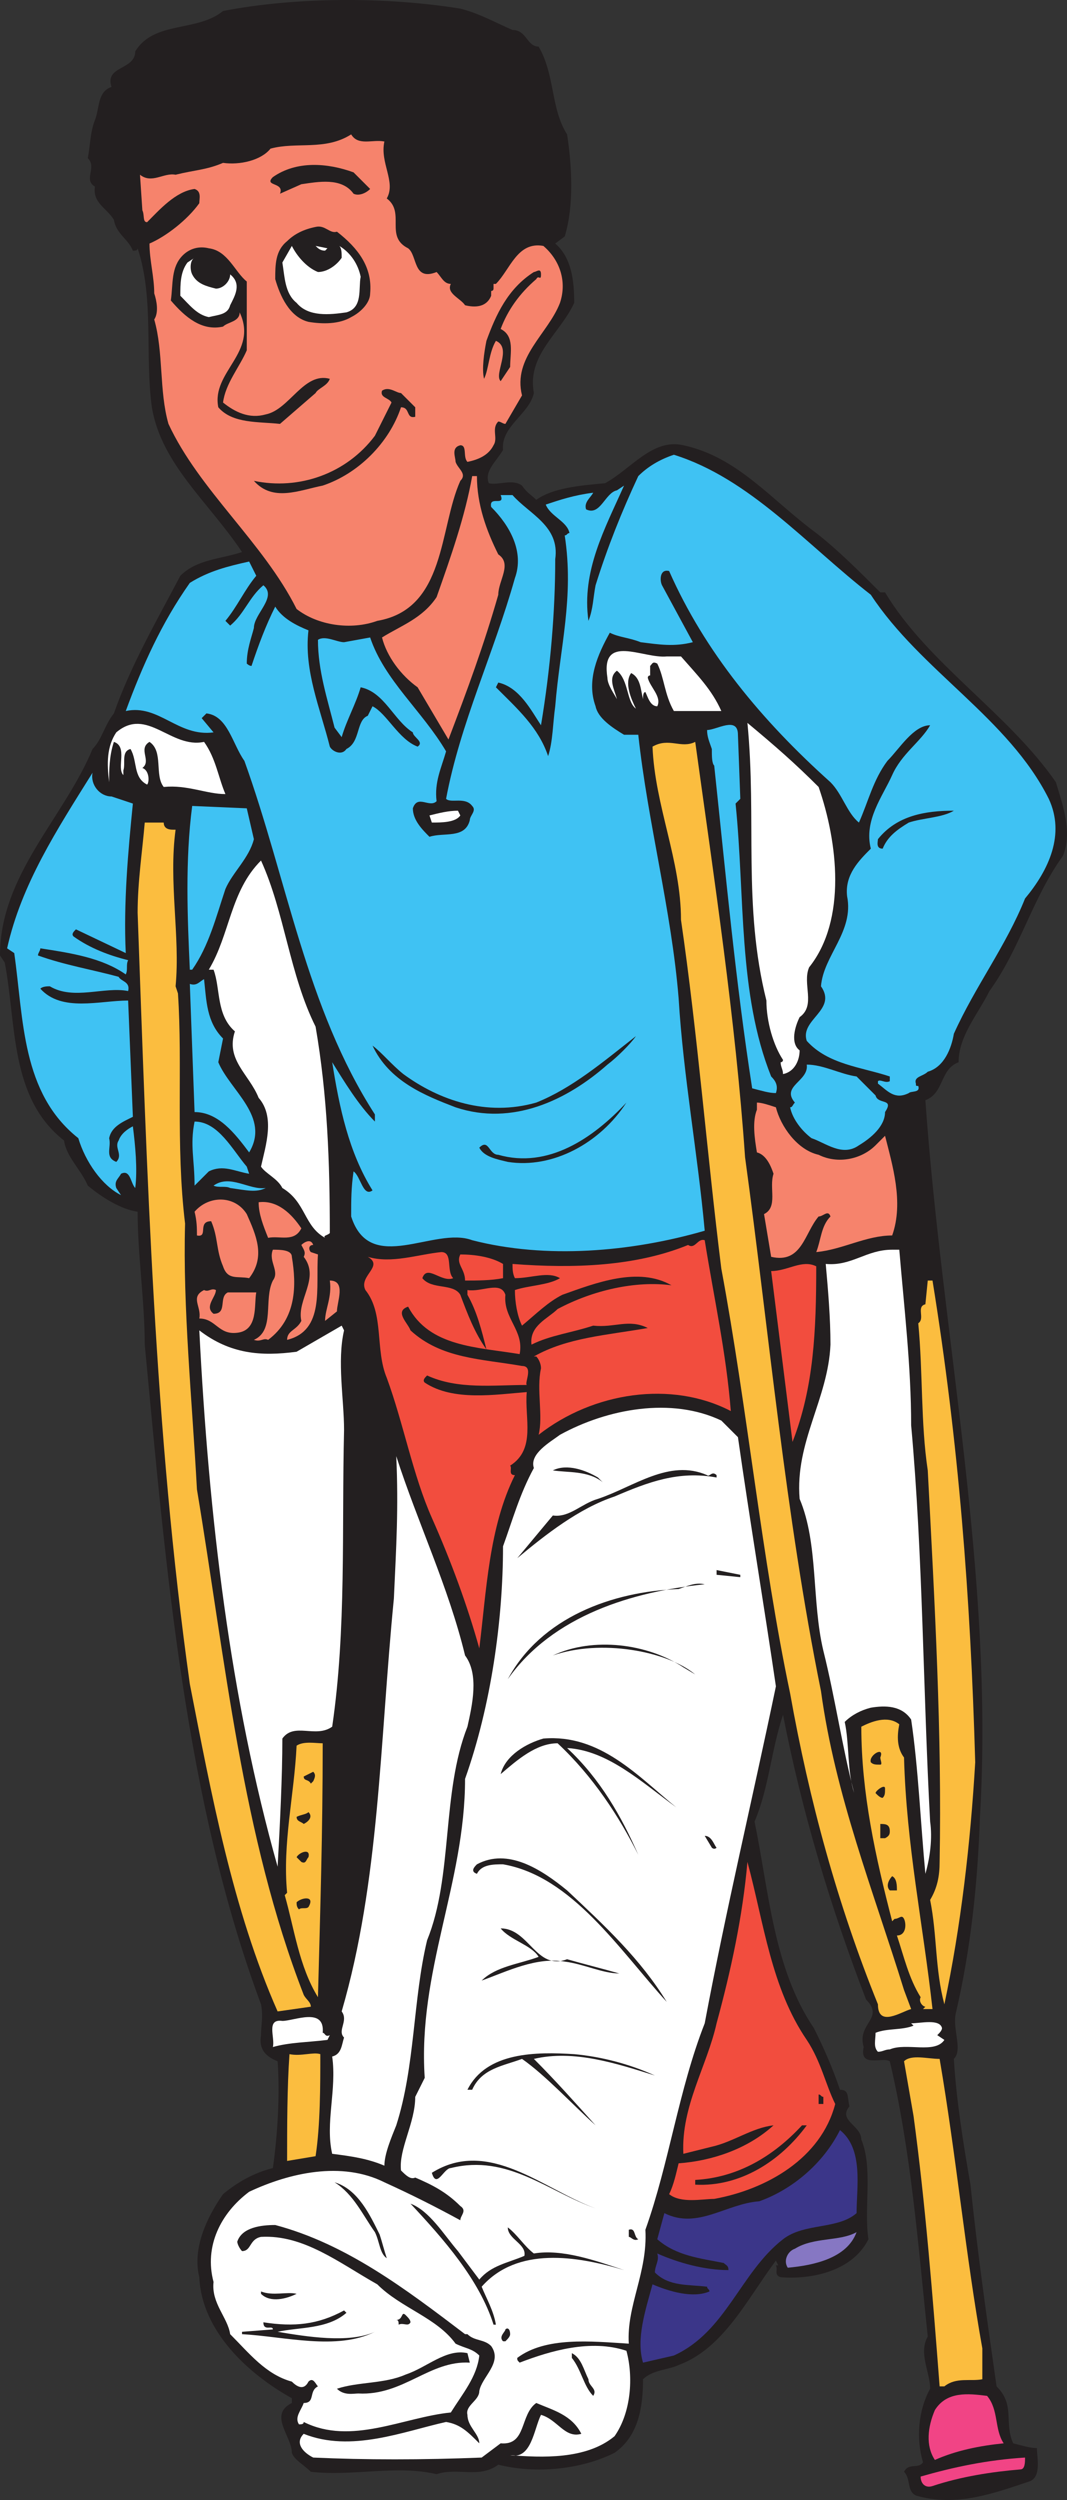 <svg xmlns="http://www.w3.org/2000/svg" width="337.262" height="790.136"><rect width="100%" height="100%" fill="#333333" stroke="none"/><path fill="#231f20" fill-rule="evenodd" d="M162 9.475c4.5 0 4.5 5.25 8.25 5.25 5.25 9 3.75 19.5 9 27.75 1.5 9.75 2.25 22.5-.75 32.25l-3 2.25c5.25 4.5 6 12 6 18.75-4.5 9.75-15 16.5-12.75 28.5-1.5 6.75-10.5 10.5-9.75 18-2.25 3.75-6 6.75-4.5 10.5 3 .75 7.5-1.5 10.5.75 1.5 2.25 3 3 4.5 4.5 5.25-3.75 13.5-4.5 21.75-5.25 8.25-4.5 15-14.25 24.75-12 17.25 3.75 27.75 17.25 42 27.75 6.75 5.25 13.5 12 20.25 18.75h1.5c13.5 22.5 39 38.25 54 60 2.25 7.5 5.25 15.75 2.25 23.25-9.75 13.5-13.5 29.25-23.25 42.75-3.75 7.5-9.75 14.25-9.75 22.5-6 2.25-4.5 9.75-10.5 12 5.25 75 21.75 150 17.25 226.5-.75 21.75-3 42-7.5 61.5-1.5 5.25 2.25 12-.75 15 .75 12.75 3 27 5.25 39.75 2.25 21.75 5.25 42.75 8.25 63.75 6 6 2.25 11.25 5.25 18 3 .75 5.25 1.5 7.5 1.5 0 3 1.5 9-2.25 10.5-11.25 3.75-23.25 8.25-36 4.5-3-1.5-1.5-5.25-3.75-7.5 1.5-3 4.5-.75 6-3-2.25-7.5-1.5-16.5 2.25-23.25 0-5.25-3.75-11.25-.75-16.5-3-28.5-5.25-58.5-12-87-2.25-1.5-9.75 2.25-8.25-4.5-2.25-7.5 6.75-9 .75-15-11.25-29.25-20.25-59.25-26.25-90-3.75 11.25-4.5 23.25-9 33.75 4.5 21.75 6 46.5 18.75 65.25 3 6 6 12.75 8.25 19.5 3 0 2.25 2.25 3 5.25-3.75 4.5 3.75 6 3.75 10.5 3.75 9 .75 21.75 2.25 31.5-5.25 10.5-18.75 12.75-27.75 12-2.25-.75-.75-2.25-1.5-3.75h.75l-.75-1.5c-9 12-16.5 27.75-30.75 33-3 1.5-8.25 1.5-11.25 4.5 0 9-1.5 18-9 23.25-10.5 5.25-24.75 6.75-36.75 3.75-6 4.5-12.75.75-19.5 3-12.75-3-26.25.75-39.75-.75-2.25-2.25-5.25-3.75-6-6 0-5.25-7.5-12 0-15.75v-1.5c-13.5-7.5-28.5-21-29.25-38.25-2.25-9 2.25-18.75 7.5-26.25 4.5-3.75 9.75-6.75 15.75-8.25 1.5-10.5 2.25-23.25 1.5-33.75-3.75-1.5-6-3.75-5.25-8.25 0-3 .75-6 0-9.75-24-64.5-30-137.25-36.75-208.5 0-13.5-2.25-28.5-2.25-42-5.25-.75-11.25-4.5-15.75-8.25-2.25-5.25-6.75-9-7.5-14.25-17.25-13.5-15-36.75-18.75-56.25l-1.5-2.25c0-25.5 20.25-43.5 29.25-65.25 3-3 3.75-7.5 6.75-11.25 5.25-15 13.5-29.25 21-43.5 5.25-5.25 12.75-5.25 19.5-7.5-10.5-15.75-25.5-27.75-28.5-45.75-2.25-16.5.75-34.5-4.5-50.25 0 .75-.75.75-1.5.75-1.5-3.75-5.25-5.25-6-9.75-2.25-3.75-6.75-5.25-6-10.5-3.75-2.25.75-6-2.25-9 .75-3.75.75-8.25 2.25-12s.75-9 5.25-10.5c-2.25-6.75 7.5-5.25 7.5-11.25 6-9.75 19.5-6 27.75-12.75 23.25-4.5 51.75-4.5 75-.75 6 1.5 11.25 4.5 16.5 6.75"/><path fill="#f6836c" fill-rule="evenodd" d="M121.5 44.725c-1.5 6.75 3.75 12.75.75 18 6 4.5-.75 12 6.75 15.75 3 2.25 1.5 10.5 9 7.5 1.5 1.5 2.25 3.75 4.5 3.75-1.5 3 3 4.5 4.5 6.75 3 .75 6.75.75 8.25-3v-1.5s.75 0 .75-.75v-1.5h.75c4.5-4.5 6.75-13.5 15-12 5.25 4.5 7.5 11.25 5.25 18-3.75 9.75-15 17.25-12 29.25l-5.25 9c-.75 0-1.5-.75-2.25-.75-2.25 2.25 0 5.25-1.5 7.5-1.5 3-4.5 4.5-8.25 5.25-1.5-1.5 0-5.25-2.25-5.25-3 .75-1.5 3.75-1.5 5.25.75 2.25 3.75 3.75 1.5 6-6.75 15-4.5 40.5-26.25 44.25-8.25 3-18.75 1.5-25.5-3.75-10.5-21-30.75-37.5-40.5-58.5-3-10.5-1.5-22.5-4.5-33 1.5-2.25.75-6 0-8.25 0-5.25-1.5-10.5-1.5-15.75 5.25-2.25 12-7.5 15.75-12.75 0-1.5.75-3.75-1.5-4.5-6 .75-11.25 6.75-15 10.5-1.5 0-.75-2.25-1.5-3.75l-.75-11.25c3.75 3 7.5-.75 11.25 0 6-1.5 9.75-1.5 15-3.75 5.25.75 12-.75 15-4.5 8.25-2.25 17.25.75 25.5-4.5 2.25 3.75 6.75 1.5 10.5 2.25"/><path fill="#231f20" fill-rule="evenodd" d="m111.75 54.475 5.25 5.25c-1.5 1.5-3.75 2.25-5.25 1.5-3.75-5.25-11.25-3.75-16.5-3l-6.75 3c1.5-3.75-5.25-2.25-2.25-5.25 7.5-5.25 17.25-4.5 25.5-1.5m-5.25 18.75c6.75 5.25 11.25 11.25 10.5 19.5 0 3-3 6-6 7.5-3.75 2.25-9 2.25-13.5 1.5-6-1.5-9-8.25-10.5-13.5 0-4.5 0-9 3.75-12 2.25-2.25 5.25-3.75 9-4.5 3-.75 4.5 2.25 6.75 1.5"/><path fill="#fff" fill-rule="evenodd" d="M100.5 85.975c3 0 6-2.25 7.5-4.5 0-1.5 0-3-.75-3.75 3.75 2.25 6 6 6.75 9.75-.75 3.75.75 9.75-4.5 11.25-5.25.75-12 1.5-15.75-3-3.75-3-3.75-8.25-4.5-12.75l3-5.25c1.5 3 4.5 6.75 8.25 8.25"/><path fill="#fff" fill-rule="evenodd" d="m103.5 78.475-.75.75c-1.5 0-2.25-.75-3-1.5l3.75.75"/><path fill="#231f20" fill-rule="evenodd" d="M78 88.975v21.75c-2.25 5.25-6.75 10.5-7.5 16.5 3.75 3 8.25 5.25 13.5 3.75 7.5-1.5 12-13.5 20.25-11.25-.75 2.25-3.75 3-4.5 4.5l-11.25 9.75c-6.75-.75-15 0-19.5-5.25-2.25-11.25 12.75-17.25 6.75-30 0 3-3.75 3-5.25 4.5-6.75 1.5-12-3-16.5-8.25.75-5.25 0-10.5 3.75-14.25 2.25-2.25 5.25-3 8.25-2.25 6 .75 8.25 7.5 12 10.5"/><path fill="#fff" fill-rule="evenodd" d="M60.75 86.725c1.5 3 4.5 3.75 7.5 4.5 2.25 0 4.5-2.25 4.5-4.5 3.75 3 1.5 6.75 0 9.75-.75 3-3.75 3-6.75 3.75-3.75-.75-6-3.75-9-6.75 0-3.75 0-7.5 2.25-10.5l2.25-1.5c-1.5.75-1.5 3.75-.75 5.25"/><path fill="#231f20" fill-rule="evenodd" d="M171 86.725c0 2.25-.75 0-1.5 1.5-5.25 4.5-9 9.75-11.25 15.75 4.5 2.25 3 7.5 3 12l-3 4.5c-2.25-2.25 3.75-10.5-1.5-12.75-2.25 3.75-2.25 9-3.75 12-.75-3 0-8.25.75-12 3-8.25 6.75-16.5 15-21.75.75 0 2.25-1.5 2.25.75m-39.75 42v3c-3 .75-1.5-3-4.5-3-3.75 11.25-13.5 21-24.75 24.75-7.5 1.5-15.75 5.25-21.75-1.5 14.25 3 29.25-2.25 38.25-14.25l5.25-10.5c-.75-1.5-3.75-1.5-3-3.75 2.25-1.5 4.5.75 6 .75l4.5 4.5"/><path fill="#3fc2f3" fill-rule="evenodd" d="M275.25 187.975c15.75 24 43.5 39 56.25 64.5 5.25 11.25 0 22.5-7.5 31.5-6 15-15.75 27.75-22.5 42.75-.75 4.5-3 10.5-8.25 12-1.5 1.5-4.5 1.5-3.75 3.75 0 .75 0 .75.75.75.75 2.25-2.25 1.5-3 2.25-4.5 2.25-6.75-.75-9.75-3v-.75c.75-.75 2.25.75 3.75 0v-1.5c-9-3-19.5-3.75-26.25-11.25-2.25-6.75 9.75-9.75 4.5-17.25.75-9.75 10.5-17.25 8.25-28.5-.75-6.75 3.75-11.25 7.5-15-2.25-9 3.75-16.5 6.75-23.25s9-10.5 12-15.75c-5.25 0-9.75 7.5-13.5 11.25-4.5 6-6 12.75-9 19.5-3.75-3-5.25-9-9-12.75-21.75-19.5-39.75-41.25-51-66.75-3-.75-3 3-2.25 4.5l9.75 18c-6 1.5-10.5.75-16.5 0-3.75-1.5-6.75-1.5-9.75-3-3.75 6.75-7.5 15-4.5 23.25.75 3.75 5.25 6.75 9 9h4.5c3 27.75 10.5 55.5 12.75 83.25 1.5 24.75 6 48.75 8.25 73.5-23.25 6.75-50.25 9-73.5 3-12-4.5-32.25 11.25-38.25-7.5 0-5.25 0-9 .75-14.25 2.25 1.5 3 8.25 6 6-7.5-12-10.5-26.25-12.75-40.5 3.75 6 8.25 13.5 13.5 18.75v-2.25c-21.75-33.75-27.75-74.25-41.25-111.75-3.75-5.25-5.25-14.25-12-15l-1.5 1.5 3.75 4.5c-11.25 1.5-17.25-9-27.75-6.75C45 210.475 51 196.975 60 184.225c6-3.75 12-5.25 18.75-6.75l2.25 4.5c-3.75 4.5-6 9.75-9.75 14.25l1.5 1.5c4.5-3.75 6-9 10.5-12.75 4.5 3.75-3 9-3 13.5-.75 3-2.25 6.75-2.25 11.25 0 0 .75.75 1.5.75 2.25-6.75 4.5-12.75 7.5-18.75 2.25 3.75 6.75 6 10.5 7.5-1.5 12.75 3.75 24.75 6.75 36.75.75 1.5 3.75 3 5.25.75 4.5-2.25 3-9 6.75-10.5l1.5-3c4.5 2.25 8.25 10.5 14.25 12.75 2.25-1.5-1.5-3-1.5-4.5-6-3.75-9-12.75-16.5-14.25-1.5 5.25-4.5 10.5-6 15.75l-2.25-3c-2.25-9-5.25-18-5.25-27.75 2.25-1.5 6 .75 8.25.75l8.25-1.5c4.5 13.5 16.5 23.25 24 36-1.5 5.25-3.75 9.75-3 15.75-2.25 2.25-6-2.25-7.5 2.25 0 3.75 3 6.75 5.25 9 4.5-1.5 11.25.75 12.75-5.25 0-1.5 2.25-3 .75-4.5-2.25-3-6.75-.75-8.25-2.25 4.5-24 15-45.75 21.75-69.75 3-8.25-1.5-16.5-7.5-22.5-.75-3.75 4.5 0 3-3.75H162c5.25 6 15 9.75 13.5 20.25 0 16.5-1.5 34.5-4.5 52.5-3-4.5-6.75-12-13.5-13.5l-.75 1.5c6.75 6.75 13.5 12.75 16.5 21.75 1.5-4.5 1.5-10.5 2.25-15.75 1.5-18.75 6-34.5 3-54 .75 0 .75-.75 1.5-.75-.75-3.75-6-5.25-7.5-9 4.5-1.5 9-3 15-3.75-.75 1.5-3 3-2.25 5.25 4.5 2.25 6-5.25 9.75-6l2.25-1.5c-6 13.5-13.5 27-11.25 42.75 1.5-3.75 1.5-7.5 2.25-11.25 3.75-12 8.25-23.25 13.5-34.5 3-3 6.75-5.25 11.25-6.75 24 7.5 42 28.5 62.25 44.25"/><path fill="#f6836c" fill-rule="evenodd" d="M150.75 150.475c0 9 3 17.25 6.75 24.75 4.5 3 0 8.25 0 12.75-4.5 15.75-9.75 30-15.75 45.75l-9.75-16.5c-5.25-3.75-9.75-9.75-11.25-15.75 6-3.75 12.75-6 17.25-12.75 4.5-12.75 9-25.5 11.25-38.25h1.5"/><path fill="#fff" fill-rule="evenodd" d="M215.25 207.475c5.25 6 9.75 10.5 12.75 17.25h-15c-3-5.25-3-10.5-5.25-15-1.5-.75-1.5 0-2.25.75v3c-.75 0-.75.75-.75.75.75 3 4.5 6 3 9-2.25 0-3-3-3.75-4.5-.75 0-.75 1.5-.75 2.25-.75-3-.75-6.75-3.75-8.25-2.25 3 0 8.25 1.5 11.25-3-2.25-2.25-9-6-12-3 2.25-.75 6 0 9-.75-1.5-3-4.5-3-6.75-2.25-14.25 11.25-6 18.75-6.75h4.5m-150.75 27c3.75 5.25 4.5 11.25 6.75 16.5-6 0-12-3-19.5-2.25-3-3.75 0-11.25-4.5-14.25-3.75 2.25.75 6-2.25 8.25 2.25.75 2.25 4.5 1.5 5.25-4.5-2.25-3-7.5-5.25-11.25-3 .75-1.5 4.5-2.25 6.75v1.5c-2.25-2.25 1.5-9-3-10.5-1.5 4.5-1.5 9-1.5 12.75-.75-6-.75-11.25 2.25-15.75 9.75-8.25 17.25 5.25 27.75 3m194.25 14.25c6 17.25 9 42-3 57-2.25 5.25 2.25 12-3 15.75-1.5 3-3 8.25 0 10.5 0 3-1.5 6.75-5.25 7.5 0-1.5-.75-2.25-.75-3.75.75 0 .75-.75.75-.75-3-4.5-5.25-12-5.25-18.75-7.5-30-3-57-6-87.75 9 7.5 15 12.75 22.5 20.25"/><path fill="#3fc2f3" fill-rule="evenodd" d="m233.25 232.225.75 20.25-1.5 1.5c3 29.25.75 60 11.25 86.25 1.5 1.5 2.25 3 1.5 5.25-2.25 0-4.5-.75-7.5-1.5-5.25-33.75-8.25-66.75-12-102-.75-.75-.75-3-.75-5.25-.75-2.25-1.5-3.75-1.5-6 3 0 9.75-4.5 9.75 1.5"/><path fill="#fbbd3f" fill-rule="evenodd" d="M219.75 234.475c6 43.5 12.75 87.75 15.75 131.25 7.5 54.75 12.75 113.25 24 168.75 4.5 33 16.5 63 26.25 94.5l2.25 6c-3 .75-10.5 6-10.5-1.5-12.75-31.5-21.75-64.5-27.75-98.25-9-42.75-13.5-90-21.75-134.25-4.5-36-7.5-74.25-12.75-110.25 0-18.75-8.25-36-9-54.75 5.25-3 9 .75 13.5-1.5"/><path fill="#3fc2f3" fill-rule="evenodd" d="m35.25 251.725 6.75 2.25c-1.5 15-3 31.5-2.25 47.25l-15.75-7.5c-.75.75-1.5 1.5-.75 2.25 5.25 3.75 11.25 6 17.25 7.5-.75 1.5 0 3-.75 4.5-7.5-5.25-17.25-6.75-27-8.25 0 .75-.75 1.5-.75 2.25 8.25 3 17.25 4.5 25.5 6.75.75 1.5 3.75 1.5 3 4.5-7.5-1.5-17.25 3-24.75-1.5-.75 0-2.25 0-3 .75 6.75 7.5 18.75 3.75 27.75 3.75l1.5 36.75c-3 1.5-6.75 3-7.5 6.75.75 3-1.5 6 2.25 7.5 2.25-2.25-.75-4.5.75-6.75.75-2.25 3-3.75 4.5-4.5.75 6 1.5 13.5.75 19.5-1.5-1.5-1.5-6-4.5-4.5-.75 1.5-2.25 2.25-1.5 4.5l1.5 2.25c-6-3-11.25-10.5-13.5-18-18-14.25-17.25-37.5-20.25-58.5l-2.25-1.5c4.5-20.25 15.75-37.5 27-55.5-.75 3.75 2.25 7.5 6 7.5m45 13.5c-1.5 6-6.75 10.5-9 15.75-3 9-5.25 18-10.5 25.5H60c-.75-16.5-1.5-34.5.75-51.75l17.25.75 2.25 9.75"/><path fill="#fff" fill-rule="evenodd" d="M145.5 257.725c-1.5 2.25-6 2.25-9 2.25l-.75-2.25c3-.75 6-1.5 9-1.5l.75 1.5"/><path fill="#231f20" fill-rule="evenodd" d="M301.5 256.225c-3.75 2.25-9.75 2.25-14.25 3.75-3.75 2.25-6.75 4.5-8.25 8.25-2.25 0-1.5-2.25-1.5-3 6-7.5 15-9 24-9"/><path fill="#fbbd3f" fill-rule="evenodd" d="M51.75 259.975c0 2.25 2.25 2.25 3 2.25h.75c-2.25 16.5 1.5 33.75 0 49.5l.75 2.25c1.5 22.5-.75 48 2.25 72.75-.75 26.25 2.25 56.25 3.75 84 9 54 14.25 109.5 33.75 159.75.75 1.5 2.25 2.25 2.25 3.75l-10.5 1.5c-14.25-32.25-21-69-27.75-103.5-11.25-80.25-13.5-161.25-16.5-243.75 0-9.75 1.5-19.5 2.25-28.5h6"/><path fill="#fff" fill-rule="evenodd" d="M99.75 324.475c3.75 21.75 4.5 42.75 4.5 65.25-.75.75-2.25.75-1.5 1.5-6.75-3.75-6-11.25-13.5-15.75-1.5-3-5.25-4.5-6.75-6.75 1.5-6.75 4.5-15.75-.75-21.75-3-7.5-10.5-12-7.5-21-6-5.25-4.5-13.5-6.75-19.5H66c6.75-11.25 6.75-24.75 16.5-34.5 7.5 16.5 9 36 17.25 52.5"/><path fill="#3fc2f3" fill-rule="evenodd" d="m70.5 328.225-1.5 7.5c3.75 9 16.5 17.25 9.75 28.5-4.5-6-9.75-12.75-17.25-12.75l-1.5-40.5c2.25.75 3-.75 4.5-1.5.75 6.75.75 13.5 6 18.75"/><path fill="#231f20" fill-rule="evenodd" d="M192 336.475c-12.75 11.25-30 19.5-48 13.5-9.75-3.75-21-8.25-26.25-19.5 3 2.25 6 6 9.75 9 11.25 8.25 26.25 13.5 42 9 11.25-4.5 21-12.75 31.5-21-1.5 2.25-6 6.75-9 9"/><path fill="#3fc2f3" fill-rule="evenodd" d="M276.75 346.225c.75 3 6 .75 3 5.25 0 4.5-4.5 8.25-8.25 10.5-5.25 3.75-10.5-.75-15-2.25-3-2.25-6-6-6.75-9.75.75 0 .75-.75 1.5-1.5-4.5-5.25 4.5-6.75 3.75-12 5.25 0 10.5 3 15.75 3.75l6 6"/><path fill="#f6836c" fill-rule="evenodd" d="M245.25 349.975c1.5 6 6.75 13.5 13.5 15 6 3 13.5 1.5 18-3l3-3c2.25 9 6 21 2.25 31.5-8.25 0-15.75 4.5-24 5.25 1.5-3.75 1.5-8.25 4.5-11.25-.75-2.25-2.25 0-3.75 0-4.5 5.25-5.25 15-15 12.75l-2.25-13.5c4.5-2.25 1.5-8.25 3-12.75-.75-2.25-2.25-6-5.25-6.75-.75-4.5-1.5-9.75 0-13.5v-2.25c1.5 0 3.75.75 6 1.5"/><path fill="#231f20" fill-rule="evenodd" d="M198 348.475c-8.25 12.75-23.25 21-37.5 18.75-3-.75-7.5-1.5-9-4.5 3-3 3 2.25 6 2.25 15.75 4.5 30-5.25 40.5-16.5"/><path fill="#3fc2f3" fill-rule="evenodd" d="m78 368.725.75 2.25c-4.5-.75-8.25-3-12.75-.75l-4.5 4.5c0-8.25-1.5-12.75 0-20.25 7.5 0 12 9 16.5 14.25"/><path fill="#3fc2f3" fill-rule="evenodd" d="M84 375.475c-3 1.5-6 .75-11.25 0-1.5-.75-3.75 0-5.25-.75 5.25-3.75 11.25 1.5 16.5.75"/><path fill="#f6836c" fill-rule="evenodd" d="M78 383.725c3 6.75 6 13.5.75 20.25-3.75-.75-6.75.75-8.25-3.75-2.25-5.25-1.5-9-3.75-14.25-4.5 0-.75 5.25-4.5 4.5 0-2.25 0-4.5-.75-7.5 4.5-5.25 12.75-5.25 16.5.75m17.25 4.5c-2.25 4.5-6.75 2.25-10.5 3-1.5-3.75-3-7.5-3-11.25 6-.75 10.5 3.75 13.5 8.25m3.75 5.25c-1.5 0-1.5 1.5-.75 2.25l2.25.75c-.75 10.5 2.25 24-9.75 27 0-3 3-3 4.5-6-1.5-6.75 6-13.5.75-20.25.75-1.5 0-2.25-.75-3.75.75-.75 3-2.25 3.75 0"/><path fill="#f24d3e" fill-rule="evenodd" d="M222.75 391.975c3 18.75 6.75 35.25 8.25 54-18.75-9.75-43.5-6-60.75 7.5 1.5-6-.75-14.25.75-21 0-1.5-.75-3-1.5-3.75h-.75c10.5-6 23.25-6.75 36-9-6-3-10.5 0-17.25-.75-6.75 2.25-13.5 3-19.5 6-.75-6 5.25-8.25 8.25-11.25 11.25-6 24.75-9 36-7.5-10.5-6-24-.75-34.5 3-4.5 2.25-8.25 6-12.75 9.75-1.5-3-2.25-7.5-2.25-11.25 4.5-1.5 10.5-1.5 14.25-3.75-3.75-2.25-9 0-14.25 0-.75-1.5-.75-3-.75-4.5 19.5 1.5 39 .75 55.5-6 2.25 1.5 3-2.25 5.25-1.5"/><path fill="#f6836c" fill-rule="evenodd" d="M92.25 397.225c1.5 9 1.5 19.5-7.5 26.25-1.5-.75-2.25.75-4.5 0 6.75-3 3-12.75 6-18.75 2.25-3-1.5-6 0-9.75 2.25 0 6 0 6 2.25"/><path fill="#fff" fill-rule="evenodd" d="M284.25 394.975c1.5 18 3.75 36.75 3.75 55.5 3.75 41.25 3.75 84 6 125.25.75 5.25 0 11.25-1.5 16.5-1.5-15.75-2.25-33.75-4.5-48.75-3-4.5-8.25-4.5-12.75-3.75-3 .75-6 2.25-8.25 4.5 1.5 6.75.75 15.75 3 22.5-3.75-14.25-6-30-9.75-45-3.75-15.75-1.5-33.75-7.5-48-1.5-18 9-31.5 9.75-48.75 0-8.25-.75-17.25-1.5-25.5 8.25.75 12.75-4.5 21-4.5h2.25"/><path fill="#f24d3e" fill-rule="evenodd" d="M143.25 403.975c-3.75 1.5-8.25-4.5-9.75 0 3 3.75 9.75 1.5 12 5.25 2.25 6 4.5 12 8.25 17.25-1.5-6-3-12-6-17.25v-1.5c4.5.75 10.5-3 12 1.5-.75 7.5 6 11.25 4.5 18.75-13.5-2.25-28.5-2.25-35.25-15-4.5 1.5 0 5.25.75 7.5 9.75 9 22.5 9 35.25 11.25 3.75 0 .75 5.25 1.5 6-10.5 0-21.75 1.5-31.5-3-.75.75-1.5 1.5-.75 2.25 9 6 22.5 3.75 32.25 3-.75 8.25 3 18-5.25 23.25.75.75-.75 3 1.5 3-8.25 16.5-9 36.75-11.25 54.75-3.75-13.5-9-27.75-15-41.25s-9-30-14.25-44.25c-3.75-9-.75-20.25-6.75-27.75-2.25-4.5 6-7.5.75-10.5 7.5 2.25 15.75-.75 23.25-1.5 3.75 0 1.5 6 3.75 8.25"/><path fill="#f24d3e" fill-rule="evenodd" d="M159 399.475v4.5c-3.75.75-8.25.75-12 .75 0-3.75-3-5.25-1.5-8.25 4.5 0 9.75.75 13.5 3m99 .75c0 20.25-.75 38.25-7.5 55.5l-6.75-54c5.25 0 9.75-3.75 14.25-1.5"/><path fill="#fbbd3f" fill-rule="evenodd" d="M294.75 404.725c8.25 51 12 99.75 13.5 152.25-1.5 25.5-4.5 51.75-9.75 76.5-3-11.25-2.25-21.75-4.5-33 2.25-3.75 3-7.5 3-12 .75-40.5-1.5-81-3.75-123.75-2.25-15-1.5-30.75-3-46.5 2.25-1.5-.75-5.25 2.25-6l.75-7.5h1.5"/><path fill="#f6836c" fill-rule="evenodd" d="m106.5 414.475-3.75 3c0-3.75 2.25-7.5 1.5-12.75 5.25 0 2.25 6.75 2.25 9.75m-38.25-6.75c0 2.25-3.75 5.25-.75 7.5 4.5 0 1.5-5.25 4.5-6.75h9c-.75 3.75.75 12-6 12.75-6 .75-6.75-4.5-12-4.5.75-3.75-3-6.75 1.5-9 1.5.75 2.25-.75 3.75 0"/><path fill="#fff" fill-rule="evenodd" d="M108.75 420.475c-2.25 9.75 0 21.75 0 31.5-.75 31.5.75 63-3.75 93.75-5.25 3.75-12-1.5-15.75 3.75 0 12-.75 27-1.5 40.5-15-53.25-21.75-110.25-24.75-169.5 9.75 7.5 19.5 8.25 30.75 6.75l14.25-8.25.75 1.5m124.5 33.75c3.75 26.25 8.25 53.25 12 78.75-7.5 36-15.75 70.5-22.5 106.5-8.25 21-11.25 44.25-18.75 65.25.75 13.5-6 24-5.25 36-12-.75-26.25-2.25-35.25 4.5 0 .75 0 .75.75 1.5 9.75-3.75 22.5-7.5 33.75-3.75 2.25 8.25 1.5 19.5-3.75 27-9 7.5-23.25 6.75-33 6 6.75 1.5 7.5-8.25 9.75-12.75 5.25 1.5 7.5 7.5 12.75 6-3-6-9-7.5-14.25-9.75-5.25 3.75-3 13.5-11.25 12.75l-6 4.5c-18.75.75-36.75.75-53.25 0-3-1.5-6-4.5-3-7.5 15 6 31.5-.75 45-3.75 4.5.75 6.75 3 10.5 6.75 0-3-3.75-5.25-3.75-9-.75-3 3.75-4.5 3.75-7.5.75-4.5 7.5-9 3.75-14.25-2.25-2.25-5.25-1.5-7.5-3.75H147c-18.75-14.25-37.5-28.5-60-34.5-4.5 0-10.5.75-12 5.25 0 .75.75 2.25 1.5 3 3 0 2.25-3.75 6-4.5 13.5-.75 24.75 8.25 36.75 15 7.5 7.5 18.75 10.5 24.75 18.75 3 1.5 5.25 1.5 7.5 3.75-.75 6.75-5.25 12-9 18-15 1.5-31.5 10.5-46.5 3 0 .75-.75.75-1.5.75-1.5-2.25.75-4.5 1.5-6.75 3.75 0 1.5-3.75 4.5-5.25-.75-.75-1.5-3-3-1.5-1.5 3-3.75 1.5-5.25 0-8.25-2.25-13.5-9-19.5-15-.75-5.25-6-9.75-5.25-16.5-3-11.25 2.25-21.75 11.25-28.5 12.75-6 29.25-9.75 42.75-3 8.25 3.75 15.75 7.5 24 12 0-1.5 2.25-3 0-4.5-4.5-4.5-9-6.75-14.25-9-1.5.75-3-.75-4.5-2.25-.75-6.75 4.5-15 4.5-23.25l3-6c-2.25-33.75 12.75-61.5 12.75-94.5 8.25-23.25 12-50.25 12-73.5 3-8.25 5.25-16.5 9.75-24.75-1.5-4.5 5.25-8.25 8.25-10.5 15-8.25 35.25-12 51-4.5l5.25 5.25"/><path fill="#fff" fill-rule="evenodd" d="M147 523.225c4.5 6 2.25 15.75.75 22.5-8.25 21-4.5 47.25-12.75 67.5-4.5 18.75-3.75 39.75-9.75 58.5-1.5 3.75-3.75 9-3.75 12.75-5.25-2.25-10.5-3-16.5-3.75-2.25-9.75 1.5-20.25 0-30.75 3-.75 3-3.75 3.75-6-2.25-2.25 1.5-5.25-.75-8.25 12-41.25 12-84.75 16.5-130.5.75-16.5 1.5-28.5.75-45 6.75 21 16.5 41.25 21.75 63"/><path fill="#231f20" fill-rule="evenodd" d="M190.5 468.475c-4.5-3.75-11.25-3-15.75-3.75 4.5-2.25 10.5 0 14.25 2.25l1.5 1.5m36-2.25v.75c-12-2.25-21.75 1.5-32.25 6-11.25 3.75-21.75 12-30.75 19.5l11.25-13.5c5.25.75 9-3.75 14.25-5.25 11.25-3.75 22.5-12.75 34.5-7.5.75.75 1.5-1.5 3 0m7.5 32.25-7.5-.75v-1.5l7.5 1.5v.75m-11.25 2.25c-22.5 2.25-48 9.75-62.25 30 10.5-19.5 33-27.75 54-28.5 2.25-.75 5.25-2.25 8.25-1.5"/><path fill="#231f20" fill-rule="evenodd" d="M219.75 529.225c-9-7.5-30-11.25-45-6 12.75-6 30-3.75 41.25 3.75l3.75 2.25"/><path fill="#fbbd3f" fill-rule="evenodd" d="M284.25 544.975c-.75 3.75-.75 7.5 1.5 10.5.75 27.75 6 52.5 9 79.5h-3l.75-.75c-.75 0-2.25-1.5-1.5-3-3.75-6-5.25-12.75-7.5-19.5 3 0 3-3.75 2.25-5.25s-1.5 0-3 0l-.75.75c-5.25-20.25-9.75-40.5-9.75-61.5 3-1.5 8.25-3.75 12-.75"/><path fill="#231f20" fill-rule="evenodd" d="M213.75 571.225c-11.25-8.25-21.75-18-34.5-18.75 10.5 9.75 17.25 21.75 22.5 33.75-6-12-14.25-24.75-25.5-35.25-6.75 0-12.75 5.25-18 9.75 1.5-6 8.25-9.75 13.5-11.25 18-1.5 30 12 42 21.75"/><path fill="#fbbd3f" fill-rule="evenodd" d="M102 550.975c0 28.5-.75 51.75-1.5 80.25-6-9.75-7.5-21.75-10.5-32.25l.75-.75c-1.5-15.75 2.25-30.75 3-46.5 2.25-1.5 6-.75 8.25-.75"/><path fill="#231f20" fill-rule="evenodd" d="M278.25 555.475c0 .75.75 2.25 0 2.25-1.5 0-2.25 0-3-.75-.75-2.25 4.5-5.25 3-1.5M99 562.975l-.75.75c-.75-1.5-2.25-.75-2.25-2.25l3-1.5c.75.75.75 1.5 0 3m180.75 2.25c0 1.5 0 2.25-.75 3-.75 0-1.5-.75-2.25-1.5 0-.75 3-3 3-1.5m-182.25 7.5c1.5 1.5 0 3-1.5 3.75-.75-.75-2.25-.75-2.25-2.25 1.5-.75 3-.75 3.75-1.5m183.75 6c0 .75 0 1.5-1.5 2.25h-1.5v-4.5c1.5 0 3 0 3 2.25m-54.75 5.25c-.75.75-1.5 0-1.5 0l-2.25-3.75c2.25 0 3 3 3.75 3.75m-129 3c-.75.75-.75 2.25-2.25 1.5l-1.5-1.5c.75-1.5 4.5-3 3.75 0m113.25 45.75c-15-16.5-30-39.75-51.75-43.5-3 0-6.75 0-8.25 3-2.25-.75-.75-2.25 0-3 9.75-5.25 20.25 1.5 28.5 8.25 12 11.25 23.25 21.75 31.5 35.25"/><path fill="#f24d3e" fill-rule="evenodd" d="M255 644.725c4.5 6.75 6 14.25 9 20.25-4.5 17.25-21.75 27-38.25 30-3.75 0-10.5 1.5-14.25-1.5 1.5-3 2.25-6.75 3-9.75 10.5-.75 21.75-4.5 30-12-6.75.75-12.75 5.25-19.5 6.75l-9 2.25c-.75-15 7.5-27.75 10.5-41.25 4.5-16.5 8.25-33.75 9.75-51 5.25 19.5 7.5 39.75 18.75 56.25"/><path fill="#231f20" fill-rule="evenodd" d="M283.5 597.475h-2.25c-1.5-1.5 0-3.75.75-4.5 1.5.75 1.5 3 1.5 4.5m-186 5.25c-.75.75-2.25 0-3 .75-.75-.75-.75-1.5-.75-2.25 1.5-1.5 6-2.25 3.75 1.5m81.75 16.5c5.25 1.5 11.25 3 16.5 4.5-5.25 0-11.25-3-17.25-3.75-9-1.5-18 3-26.25 6 4.5-4.5 12-5.25 18-7.5-2.25-3.75-9-5.25-12-9 9 0 11.25 13.5 21 9.75"/><path fill="#fff" fill-rule="evenodd" d="M102 642.475c.75 0 .75 1.5 2.25.75l-.75 1.5c-6 .75-12 .75-17.25 2.25.75-3-2.25-9 3-8.25 3.75 0 13.5-4.5 12.75 3.75m195.75-1.5c0 .75-.75 1.5-1.5 2.25l2.25 1.5c-3 4.5-12 .75-17.25 3-1.5 0-2.25.75-3.75.75-1.5-1.5-.75-3.75-.75-6 3.75-1.5 8.25-.75 12-2.25l-.75-.75c3 0 9-1.5 9.75 1.5"/><path fill="#231f20" fill-rule="evenodd" d="M207 655.975c-12-3.75-25.5-8.25-38.25-5.25 6.75 6.75 12.75 13.5 19.5 21-7.5-6.75-15.75-15.75-23.25-21-6 2.25-12.75 3-15.75 9.75h-1.5c6-12 21.75-12 33.75-11.25 8.25.75 17.25 3 25.5 6.75"/><path fill="#fbbd3f" fill-rule="evenodd" d="M101.25 649.225c0 9.75 0 22.5-1.5 32.25l-9 1.5c0-10.5 0-23.25.75-33.75 3.75.75 7.5-.75 9.75 0m195.75 1.5c5.25 30.75 8.25 62.25 13.5 91.5v9.75c-3.75.75-8.25-.75-12 2.25H297c-2.25-29.25-4.5-57.75-8.25-85.5l-3-17.25c2.25-2.25 7.5-.75 11.25-.75"/><path fill="#231f20" fill-rule="evenodd" d="M260.25 662.725v2.25h-1.5v-3c.75 0 .75.75 1.5.75m-5.25 9c-8.25 11.25-21 19.5-35.25 18.75v-1.5c13.5-.75 24.75-7.5 33.75-17.25h1.5"/><path fill="#3b3689" fill-rule="evenodd" d="M270.75 699.475c-6 5.25-16.5 3-23.25 8.25-13.5 10.5-18 29.25-34.5 36.75l-9.75 2.25c-2.25-7.5.75-16.5 3-24.75 5.25 2.25 12.75 4.5 18 2.25 0-.75-.75-.75-.75-1.5-6-.75-12 0-16.5-4.5 0-2.25 1.5-3.75.75-6 6.75 3 15 5.25 22.5 5.25 0-1.5-.75-1.5-1.5-2.25-7.5-1.5-15-2.25-21-7.5l2.25-8.25c10.5 5.25 19.5-3 30-3.75 10.5-3.75 20.25-12 25.5-22.5 7.5 6 5.25 18 5.25 26.25"/><path fill="#231f20" fill-rule="evenodd" d="M188.25 697.975c-15-5.25-27.75-17.25-45.75-12.75-2.25 0-4.5 6.75-6 1.5 18-11.25 35.25 5.25 51.75 11.25m-68.25 8.25c.75 2.25 1.5 5.25 2.25 7.5-2.25-1.5-2.25-5.25-3.75-8.25-3.75-5.25-6.75-12-12.75-15.75 7.5 2.25 11.25 10.5 14.25 16.5m24.75 5.25 6.75 9c3.75-4.5 9-5.25 14.25-7.5.75-3.75-5.25-5.25-5.25-9 3 2.25 5.25 6 8.25 8.25 9-1.5 19.5 2.25 28.5 5.25-15-4.5-33.75-7.5-45 5.25 1.5 3.75 3.75 7.5 4.5 12H156c-4.5-14.25-15.75-27-26.25-38.25 6 2.25 10.5 9.75 15 15m57-3.75c-1.5.75-2.25-.75-3-.75v-2.25c2.25-.75 1.5 2.25 3 3"/><path fill="#8677c3" fill-rule="evenodd" d="M270.75 705.475c-3 8.25-13.5 10.5-21.75 11.25-1.5-2.25 0-5.25 2.25-6 6-3.75 14.25-2.25 19.5-5.25"/><path fill="#231f20" fill-rule="evenodd" d="M93.75 724.975c-3 1.5-8.25 3-11.25 0v-.75c3.75 1.5 8.25 0 11.25.75m15.75 6c-6 5.25-15 4.5-21.75 6 9 1.5 22.5 3.75 30.75 0-12 6-28.5 1.5-42 .75v-.75l9.75-.75c0-1.5-3 .75-3-2.25 9.75 1.5 17.25.75 25.5-3.75l.75.75m20.25 3c-.75 1.5-2.25 0-3.75.75 0-.75 0-1.5-.75-1.5 2.25 0 1.5-3 3-1.5.75.75 1.5 1.5 1.5 2.25m31.5 3.75c0 .75-.75 1.5-1.5 2.25H159c-1.5-1.5.75-3 .75-3.75.75-.75 1.5 0 1.5 1.5m-13.5 6 .75 3c-12.75-.75-21 10.5-35.25 9.75-1.5 0-4.5.75-6.75-1.5 6.75-2.25 15-1.5 21.75-4.5 6.75-2.25 12.75-8.25 19.5-6.75m38.25 8.25c0 2.25 3 3 1.5 5.25-3-3-3.75-8.25-6.75-12v-1.5c3 1.5 3.75 5.25 5.25 8.25"/><path fill="#f14485" fill-rule="evenodd" d="M312 757.225c3.75 4.5 2.25 10.5 5.25 15-7.5.75-15 2.25-21.75 5.25-3-4.5-2.25-10.5 0-15.75 3.75-6 10.5-5.25 16.5-4.5m12 19.5c0 1.5 0 3.75-1.5 3.75-9 .75-18.75 2.25-27.75 5.25-2.25.75-3.75-.75-3.75-3 10.5-3 21-5.25 33-6"/></svg>
